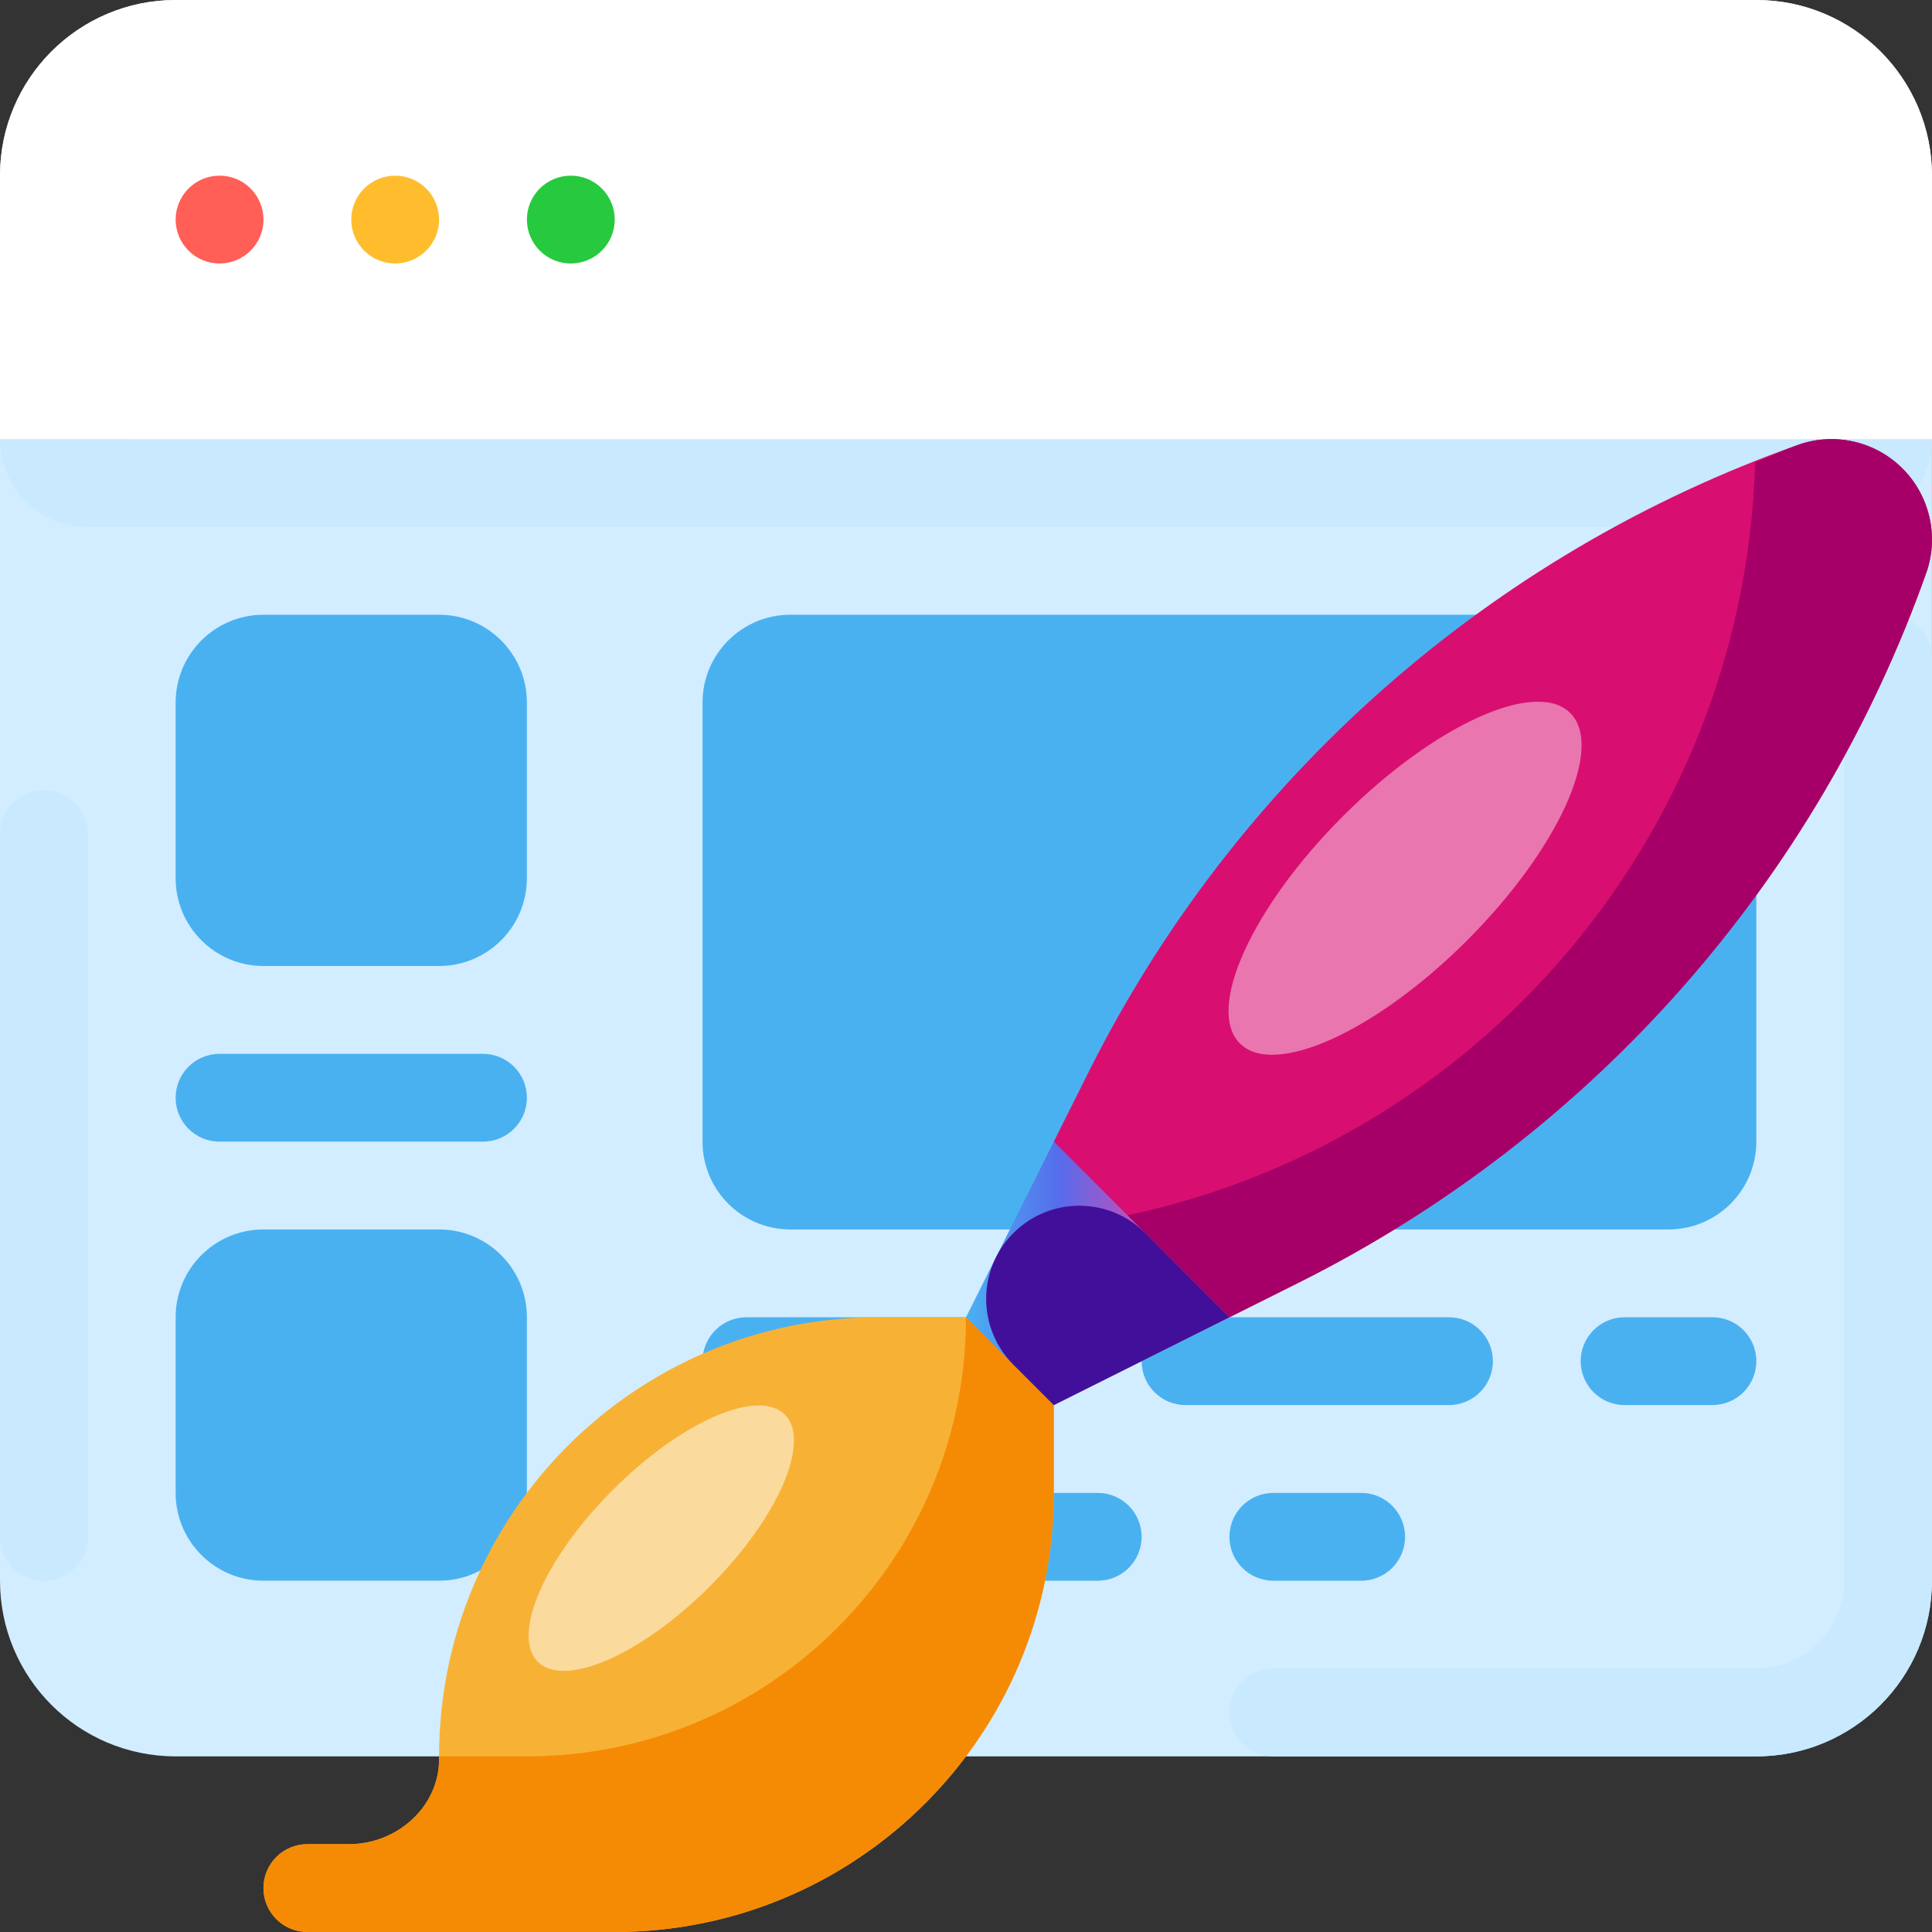 <svg width="512" height="512" viewBox="0 0 512 512" fill="none" xmlns="http://www.w3.org/2000/svg">
<rect x="0" y="0" width="512" height="512" fill="#333333" stroke="none"/>
<g clip-path="url(#clip0_1597_2218)">
<path d="M46.545 0.003H465.444C491.15 0.003 511.989 20.843 511.989 46.549V418.91C511.989 444.616 491.15 465.455 465.444 465.455H46.545C20.839 465.455 0 444.616 0 418.91V46.549C0 20.843 20.839 0.003 46.545 0.003Z" fill="#D2EDFF"/>
<path d="M23.272 93.097H488.717C501.57 93.097 511.989 103.516 511.989 116.369V116.37C511.989 129.223 501.57 139.642 488.717 139.642H23.272C10.419 139.642 0 129.223 0 116.37V116.369C0 103.516 10.419 93.097 23.272 93.097Z" fill="#C8E9FE"/>
<path d="M46.545 0.003H465.448C491.154 0.003 511.993 20.843 511.993 46.549V116.366H0V46.549C0 20.843 20.839 0.003 46.545 0.003Z" fill="white"/>
<path d="M34.91 93.097H477.088C483.514 93.097 488.725 98.307 488.725 104.733C488.725 111.16 483.514 116.37 477.088 116.37H34.91C28.483 116.37 23.273 111.16 23.273 104.733C23.273 98.307 28.483 93.097 34.91 93.097Z" fill="white"/>
<path d="M500.357 162.911C493.93 162.911 488.72 168.12 488.72 174.546V418.907C488.72 431.76 478.301 442.179 465.448 442.179H337.451C331.024 442.179 325.814 447.39 325.814 453.816C325.814 460.242 331.024 465.453 337.451 465.453H465.448C491.154 465.453 511.992 444.613 511.994 418.907V174.547C511.994 168.12 506.783 162.911 500.357 162.911Z" fill="#C8E9FE"/>
<path d="M11.637 209.452C18.063 209.452 23.273 214.662 23.273 221.088V407.267C23.273 413.693 18.063 418.903 11.637 418.903C5.21 418.903 0 413.693 0 407.267V221.088C0 214.662 5.21 209.452 11.637 209.452Z" fill="#C8E9FE"/>
<path d="M58.185 69.825C64.612 69.825 69.822 64.615 69.822 58.188C69.822 51.762 64.612 46.552 58.185 46.552C51.758 46.552 46.548 51.762 46.548 58.188C46.548 64.615 51.758 69.825 58.185 69.825Z" fill="#FF5F56"/>
<path d="M104.722 69.825C111.149 69.825 116.359 64.615 116.359 58.188C116.359 51.762 111.149 46.552 104.722 46.552C98.296 46.552 93.086 51.762 93.086 58.188C93.086 64.615 98.296 69.825 104.722 69.825Z" fill="#FFBD2E"/>
<path d="M151.271 69.825C157.698 69.825 162.907 64.615 162.907 58.188C162.907 51.762 157.698 46.552 151.271 46.552C144.844 46.552 139.634 51.762 139.634 58.188C139.634 64.615 144.844 69.825 151.271 69.825Z" fill="#27C93F"/>
<path d="M442.176 325.817H209.452C196.599 325.817 186.18 315.398 186.18 302.545V186.186C186.18 173.333 196.599 162.914 209.452 162.914H442.176C455.029 162.914 465.448 173.333 465.448 186.186V302.545C465.448 315.398 455.029 325.817 442.176 325.817Z" fill="#4AB1F1"/>
<path d="M116.359 256H69.817C56.965 256 46.545 245.581 46.545 232.728V186.186C46.545 173.333 56.965 162.914 69.817 162.914H116.359C129.212 162.914 139.631 173.333 139.631 186.186V232.728C139.631 245.581 129.212 256 116.359 256Z" fill="#4AB1F1"/>
<path d="M116.359 418.903H69.817C56.965 418.903 46.545 408.484 46.545 395.631V349.089C46.545 336.236 56.965 325.817 69.817 325.817H116.359C129.212 325.817 139.631 336.236 139.631 349.089V395.631C139.631 408.484 129.212 418.903 116.359 418.903Z" fill="#4AB1F1"/>
<path d="M197.816 349.086H267.629C274.056 349.086 279.266 354.296 279.266 360.722C279.266 367.149 274.056 372.359 267.629 372.359H197.816C191.39 372.359 186.18 367.149 186.18 360.722C186.18 354.296 191.39 349.086 197.816 349.086Z" fill="#4AB1F1"/>
<path d="M430.537 349.086H453.809C460.235 349.086 465.446 354.296 465.446 360.722C465.446 367.149 460.235 372.359 453.809 372.359H430.537C424.11 372.359 418.9 367.149 418.9 360.722C418.9 354.296 424.11 349.086 430.537 349.086Z" fill="#4AB1F1"/>
<path d="M314.182 349.086H383.995C390.421 349.086 395.631 354.296 395.631 360.722C395.631 367.149 390.421 372.359 383.995 372.359H314.182C307.756 372.359 302.545 367.149 302.545 360.722C302.545 354.296 307.756 349.086 314.182 349.086Z" fill="#4AB1F1"/>
<path d="M197.816 395.634H290.909C297.335 395.634 302.545 400.844 302.545 407.271C302.545 413.697 297.335 418.907 290.909 418.907H197.816C191.39 418.907 186.18 413.697 186.18 407.271C186.18 400.844 191.39 395.634 197.816 395.634Z" fill="#4AB1F1"/>
<path d="M337.451 395.634H360.723C367.15 395.634 372.36 400.844 372.36 407.271C372.36 413.697 367.15 418.907 360.723 418.907H337.451C331.025 418.907 325.814 413.697 325.814 407.271C325.814 400.844 331.025 395.634 337.451 395.634Z" fill="#4AB1F1"/>
<path d="M127.995 302.548H58.182C51.755 302.548 46.545 297.338 46.545 290.912C46.545 284.485 51.755 279.275 58.182 279.275H127.995C134.421 279.275 139.631 284.485 139.631 290.912C139.631 297.338 134.421 302.548 127.995 302.548Z" fill="#4AB1F1"/>
<path d="M255.997 349.089H232.727C168.463 349.089 116.365 401.186 116.365 465.452C116.365 465.453 116.365 465.453 116.365 465.454V466.07C116.448 478.782 105.228 488.725 92.516 488.725H81.454C75.028 488.725 69.817 493.935 69.817 500.361C69.817 506.788 75.028 511.998 81.454 511.998H162.908C227.172 511.997 279.269 459.899 279.269 395.635V349.089H255.997Z" fill="#F7B236"/>
<path d="M279.269 395.635V349.089H255.997C255.997 413.354 203.9 465.452 139.635 465.452H116.366V466.069C116.449 478.78 105.228 488.724 92.517 488.724H81.454C75.028 488.724 69.817 493.934 69.817 500.36C69.817 506.787 75.028 511.997 81.454 511.997H162.908C227.172 511.996 279.269 459.899 279.269 395.635Z" fill="#F58B04"/>
<path d="M504.193 124.165C497.062 117.034 486.513 114.544 476.946 117.734C394.923 146.715 327.346 206.393 288.442 284.201L279.269 302.545V349.09H325.814L344.158 339.918C421.966 301.014 481.643 233.436 510.625 151.414C513.815 141.845 511.325 131.297 504.193 124.165Z" fill="#D80E70"/>
<path d="M416.137 188.962C407.049 179.874 380.081 192.108 355.901 216.287C331.722 240.467 319.488 267.436 328.576 276.524C337.664 285.612 364.633 273.378 388.812 249.199C412.992 225.019 425.226 198.051 416.137 188.962Z" fill="#E976AF"/>
<path d="M476.945 117.733C472.916 119.156 469.093 120.99 465.135 122.559C462.105 226.904 382.96 313.216 279.269 325.261V349.09H325.814L344.158 339.917C421.966 301.013 481.643 233.435 510.626 151.413C515.276 137.461 507.734 122.382 493.783 117.733C488.318 115.911 482.41 115.911 476.945 117.733Z" fill="#A60068"/>
<path d="M255.997 349.089L279.269 372.362L325.814 349.089L279.269 302.545L255.997 349.089Z" fill="url(#paint0_linear_1597_2218)"/>
<path d="M268.577 361.67L279.269 372.361L325.814 349.089L303.485 326.761C293.845 317.121 278.217 317.121 268.577 326.761C266.7 328.637 265.139 330.803 263.952 333.176C259.202 342.68 261.064 354.158 268.577 361.67Z" fill="#420F9B"/>
<path d="M207.985 374.892C200.906 367.813 180.51 376.731 162.43 394.811C144.35 412.892 135.432 433.287 142.511 440.366C149.59 447.445 169.986 438.527 188.066 420.447C206.146 402.367 215.064 381.971 207.985 374.892Z" fill="#FBDA9E"/>
</g>
<defs>
<linearGradient id="paint0_linear_1597_2218" x1="255.997" y1="337.454" x2="325.814" y2="337.454" gradientUnits="userSpaceOnUse">
<stop stop-color="#4AB1F1"/>
<stop offset="0.355" stop-color="#566CEC"/>
<stop offset="0.715" stop-color="#D749AF"/>
<stop offset="0.945" stop-color="#FF7C51"/>
</linearGradient>
<clipPath id="clip0_1597_2218">
<rect width="512" height="512" fill="white"/>
</clipPath>
</defs>
</svg>
